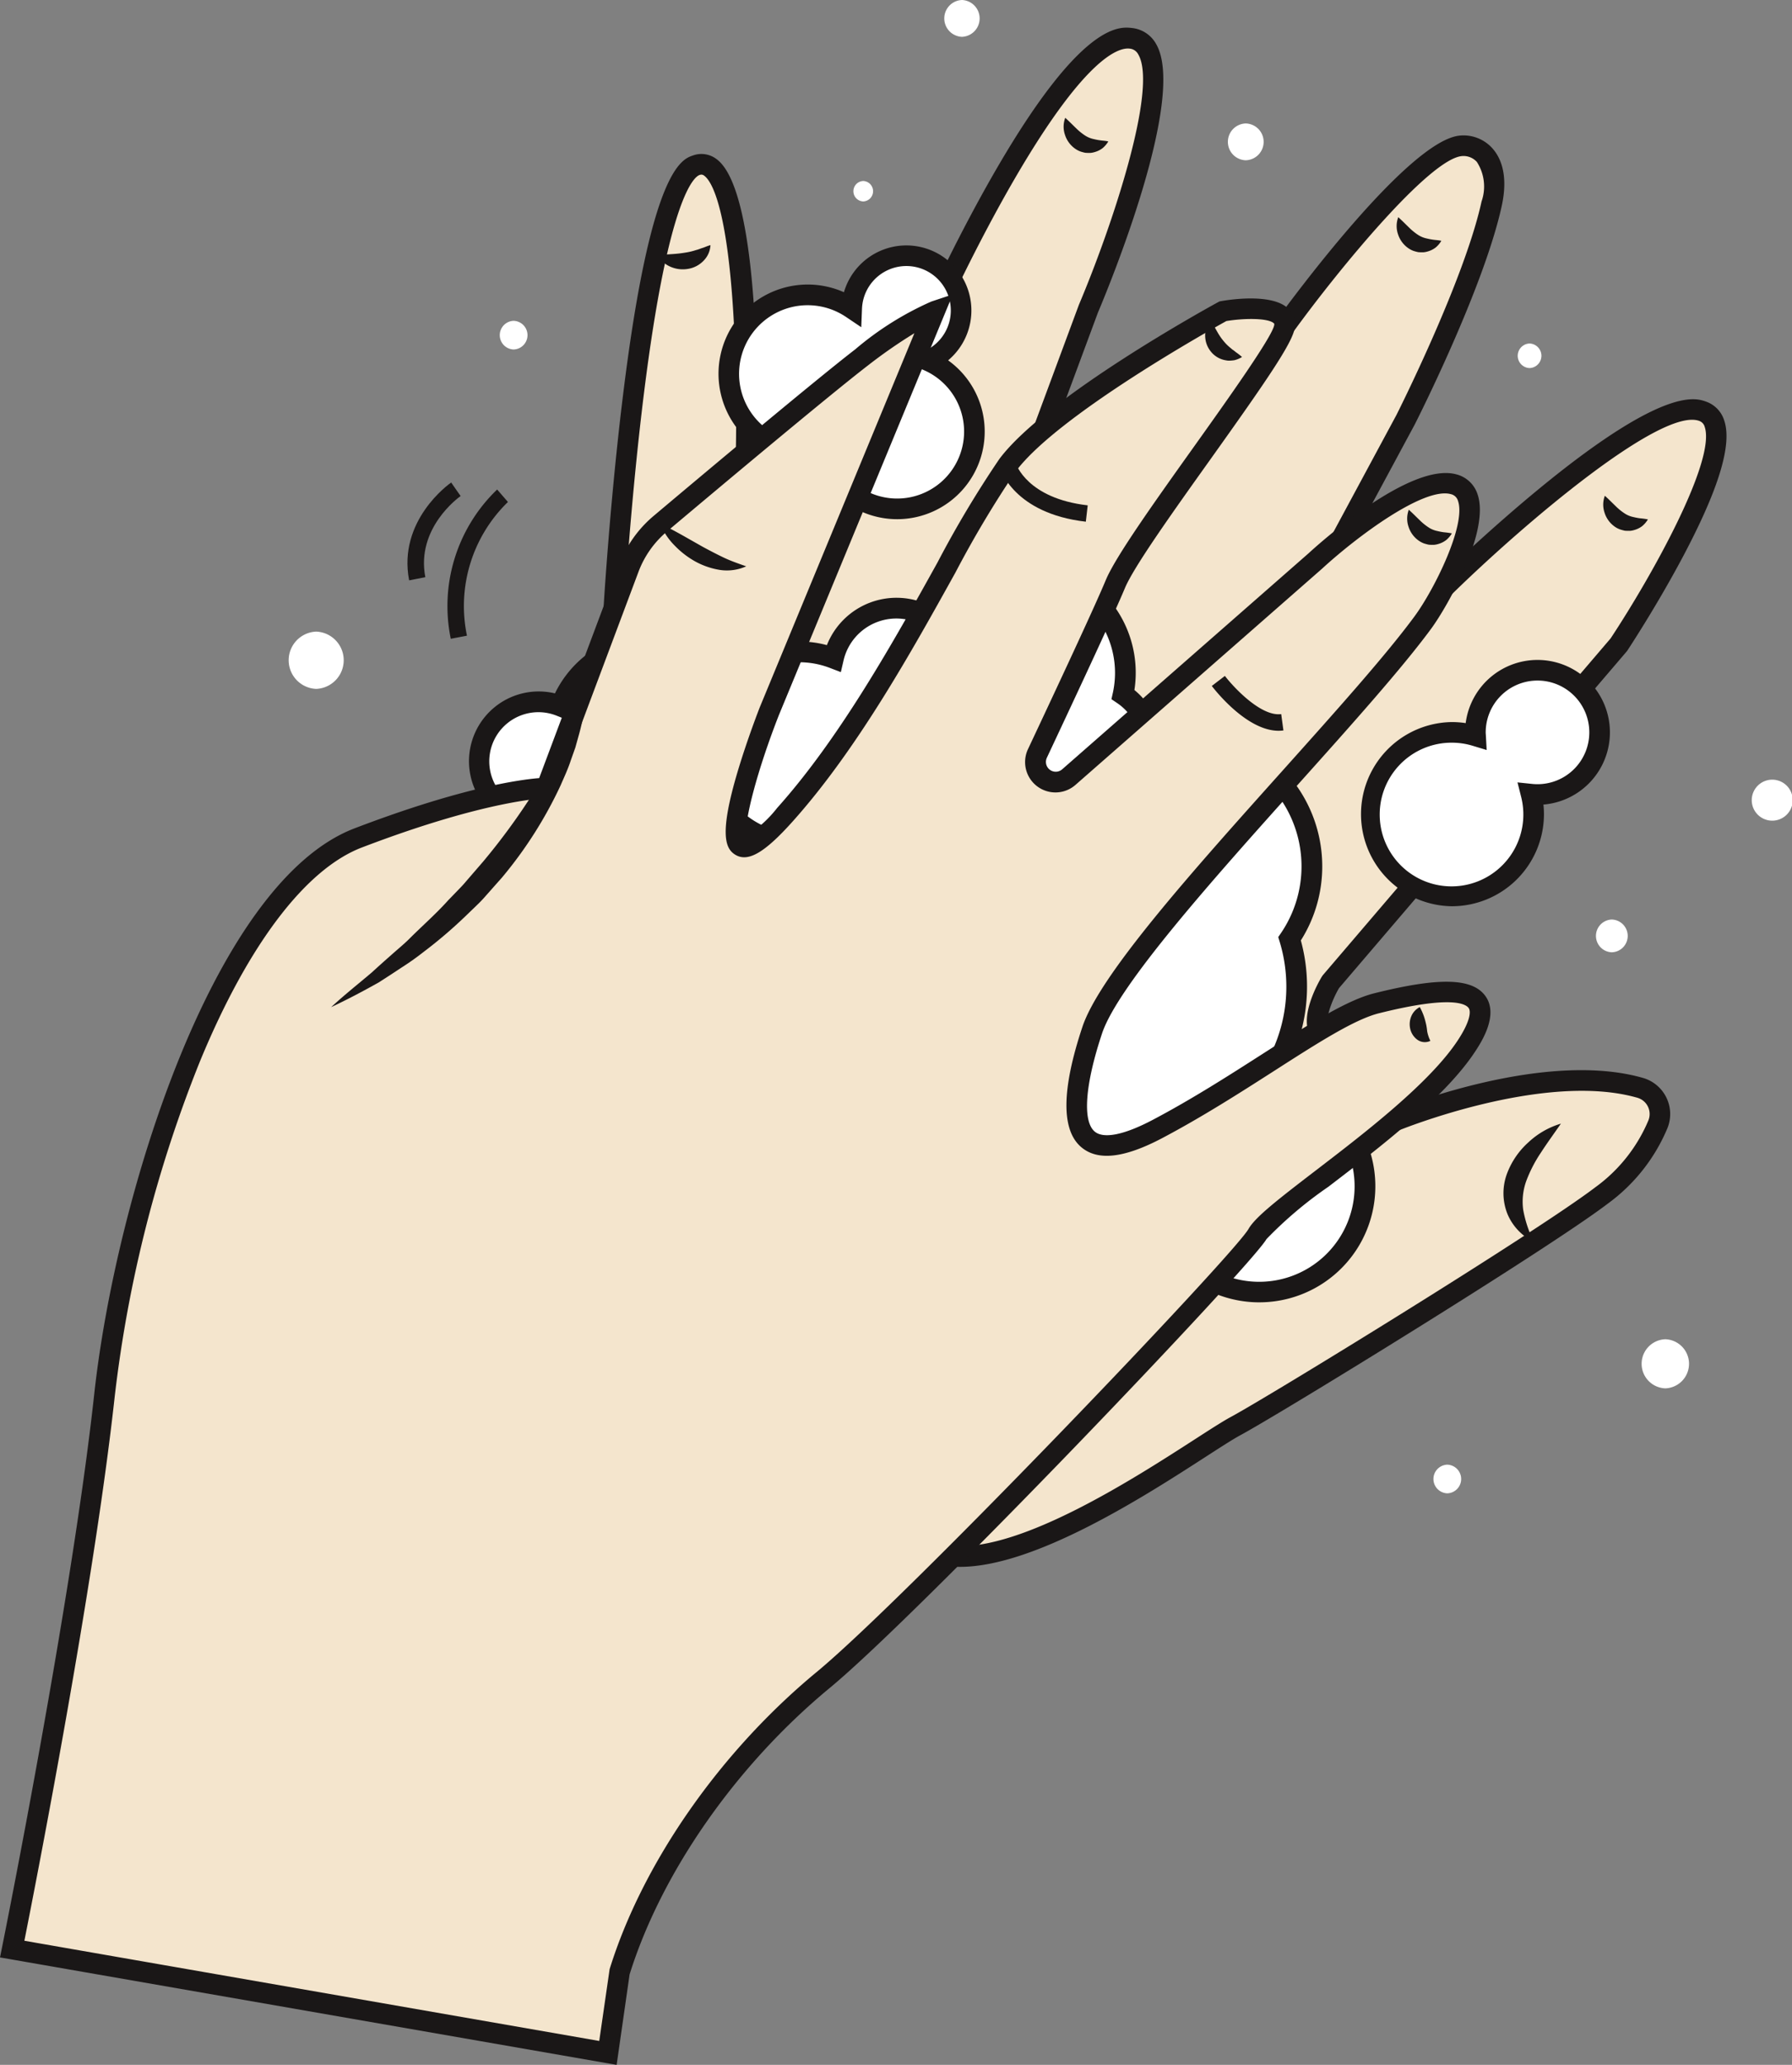 <svg xmlns="http://www.w3.org/2000/svg" width="118.063" height="136" viewBox="0 0 118.063 136"><rect x="0" y="0" width="118.063" height="136" fill="#808080" stroke="none"/><g id="Group_197" data-name="Group 197" transform="translate(-573.083 -153.969)"><g id="Group_195" data-name="Group 195"><g id="Group_188" data-name="Group 188"><g id="Group_183" data-name="Group 183"><path id="Path_2640" data-name="Path 2640" d="M664.948,227.808s9.754-4.036,16.2-2.189A1.8,1.8,0,0,1,682.32,228a11.067,11.067,0,0,1-3.726,4.709c-3.989,3.038-21.651,13.864-24.12,15.193s-12.679,8.971-18.589,8.569-8-8.569-8-8.569,17.852-10.825,18.612-11.4S659.849,227.841,664.948,227.808Z" fill="#f4e5cd"></path><path id="Path_2641" data-name="Path 2641" d="M636.335,257.168c-.168,0-.333-.005-.5-.017-2.647-.18-4.982-1.827-6.751-4.762a17.848,17.848,0,0,1-1.86-4.316l-.125-.487.431-.262c7.161-4.342,18.013-10.95,18.556-11.357.117-.087,13.058-8.664,18.719-8.836,1.2-.483,10.245-3.965,16.526-2.165a2.476,2.476,0,0,1,1.617,3.286,11.761,11.761,0,0,1-3.947,5c-3.938,3-21.6,13.849-24.209,15.251-.47.253-1.263.765-2.268,1.413C648.561,252.476,641.289,257.168,636.335,257.168Zm-7.648-8.954c.544,1.685,2.686,7.272,7.245,7.582,4.5.3,11.891-4.46,15.86-7.021,1.029-.664,1.843-1.189,2.36-1.468,2.587-1.393,20.126-12.16,24.03-15.135a10.415,10.415,0,0,0,3.506-4.417,1.115,1.115,0,0,0-.727-1.483c-6.141-1.759-15.658,2.124-15.754,2.163l-.122.051h-.133c-4.823.031-17.271,7.984-18.047,8.566C646.185,237.594,631.858,246.29,628.687,248.214Z" fill="#1a1717"></path></g><g id="Group_184" data-name="Group 184"><path id="Path_2642" data-name="Path 2642" d="M668.215,192.675s13.227-12.95,17.026-11.62-5.508,15.383-5.508,15.383l-18.992,22.22s-1.306,2.2-.748,3.189-4,9.9-4,9.9l-16.713,5.715s-4.178-6.078-4.368-6.647,2.279-11.775,3.608-12.725S654.474,199.1,654.474,199.1Z" fill="#f4e5cd"></path><path id="Path_2643" data-name="Path 2643" d="M639.013,238.269l-.292-.425c-1.272-1.851-4.253-6.22-4.452-6.817-.256-.767,1.16-6.363,1.22-6.6,1.553-6.116,2.369-6.7,2.638-6.89.926-.668,10.2-11.927,15.82-18.867l.1-.121,13.779-6.44c.541-.524,3.621-3.482,7.051-6.269,7.859-6.382,9.914-5.662,10.59-5.425a1.921,1.921,0,0,1,1.214,1.251c.536,1.592-.371,4.557-2.774,9.067-1.711,3.213-3.587,6.053-3.606,6.081l-.05.066L661.3,219.053c-.509.879-.922,2.089-.712,2.461.182.323.737,1.306-3.987,10.54l-.125.244Zm-3.432-7.621c.282.55,2.173,3.382,3.968,6l15.965-5.459c1.915-3.769,3.88-8.2,3.849-9.083-.63-1.276.548-3.381.8-3.8l.067-.1,18.965-22.189c2.8-4.236,6.942-11.733,6.2-13.93a.572.572,0,0,0-.376-.4c-2.479-.87-11.328,6.572-16.326,11.464l-.082.081-13.7,6.4c-1.9,2.347-14.648,18.038-15.987,19C637.983,219.434,635.608,229.117,635.581,230.648Zm0,.066Z" fill="#1a1717"></path></g><g id="Group_185" data-name="Group 185"><path id="Path_2644" data-name="Path 2644" d="M657.7,175.484s8.356-11.522,11.585-11.9c1.153-.136,2.711.831,2.066,3.8-1.162,5.337-5.675,14.243-5.675,14.243L657.7,196.438l-17.662,15.573h-9.5s2.089-12.914,3.988-13.674,8.356-9,12.155-11.716S657.7,175.484,657.7,175.484Z" fill="#f4e5cd"></path><path id="Path_2645" data-name="Path 2645" d="M640.3,212.69h-10.55l.127-.787c.006-.033.535-3.289,1.291-6.6,1.409-6.163,2.366-7.3,3.116-7.6.794-.318,3.037-2.723,5.016-4.845a59.071,59.071,0,0,1,7-6.794c3.6-2.574,10.478-10.542,10.877-11.006.95-1.308,8.634-11.753,12.038-12.154a2.552,2.552,0,0,1,2.18.821c.536.59,1.079,1.728.629,3.8-1.166,5.36-5.546,14.039-5.732,14.4l-8.042,14.936Zm-8.952-1.358h8.439l17.378-15.323,7.919-14.706c.037-.074,4.48-8.876,5.609-14.066a2.979,2.979,0,0,0-.308-2.6,1.184,1.184,0,0,0-1.015-.385c-2.136.251-7.951,7.264-11.115,11.626l-.034.043c-.3.346-7.314,8.513-11.135,11.247a58.452,58.452,0,0,0-6.793,6.615c-2.745,2.944-4.48,4.77-5.505,5.18C634.055,199.364,632.554,204.172,631.345,211.332Z" fill="#1a1717"></path></g><g id="Group_186" data-name="Group 186"><path id="Path_2646" data-name="Path 2646" d="M634.66,174.471s8.356-18.485,12.914-17.979-2.785,17.817-2.785,17.817l-2.926,7.891-7.2,25.949-10.889,8.61-7.343-2.532s.658-14.434,1.468-14.94S634.66,174.471,634.66,174.471Z" fill="#f4e5cd"></path><path id="Path_2647" data-name="Path 2647" d="M623.9,217.522l-8.175-2.819.024-.507c0-.036.168-3.66.431-7.3.535-7.395.932-7.912,1.311-8.159.972-1,10.4-15.2,16.572-24.6.234-.512,2.257-4.907,4.757-9.192,5.54-9.5,8.013-9.222,8.828-9.133a2.061,2.061,0,0,1,1.6,1.049c2.065,3.529-3.19,16.185-3.829,17.694l-2.911,7.849-7.254,26.136Zm-6.771-3.772L623.642,216l10.423-8.242,7.161-25.79,2.937-7.92c2.2-5.2,5.216-14.268,3.914-16.492a.707.707,0,0,0-.578-.385c-.721-.083-2.905.583-7.5,8.459-2.611,4.476-4.7,9.079-4.72,9.125l-.051.093c-5.745,8.754-15.337,23.269-16.827,24.884C617.978,200.563,617.431,207.4,617.13,213.75Zm1.268-14.018a.893.893,0,0,1-.142.131A.5.5,0,0,0,618.4,199.732Z" fill="#1a1717"></path></g><g id="Group_187" data-name="Group 187"><path id="Path_2648" data-name="Path 2648" d="M613.528,194.021s1.634-27.906,5.432-29.172,3.281,18.878,3.281,18.878v8.723Z" fill="#f4e5cd"></path><path id="Path_2649" data-name="Path 2649" d="M612.8,194.842l.051-.861c0-.07.42-7.08,1.3-14.155,1.819-14.7,3.839-15.368,4.6-15.622a1.638,1.638,0,0,1,1.547.25c2.917,2.16,2.7,16.448,2.628,19.291v9.272Zm6.495-29.372a.377.377,0,0,0-.119.023c-.329.109-2.05,1.323-3.681,14.494-.691,5.584-1.094,11.129-1.233,13.212l7.3-1.317v-8.155c0-.059.1-4.215-.133-8.562-.419-7.693-1.5-9.29-1.945-9.62A.312.312,0,0,0,619.294,165.47Z" fill="#1a1717"></path></g><path id="Path_2650" data-name="Path 2650" d="M665.206,168.274c.289.262.509.49.717.689a3.772,3.772,0,0,0,.566.463,1.652,1.652,0,0,0,.6.251,4.041,4.041,0,0,0,.425.081c.161.025.326.025.529.073a1.717,1.717,0,0,1-.369.436,1.526,1.526,0,0,1-.522.262,1.3,1.3,0,0,1-.306.058c-.107,0-.216,0-.325-.01a2.873,2.873,0,0,1-.321-.086,1.489,1.489,0,0,1-.295-.15,1.775,1.775,0,0,1-.72-.956A1.65,1.65,0,0,1,665.206,168.274Z" fill="#1a1717"></path><path id="Path_2651" data-name="Path 2651" d="M678.816,186.621c.289.261.509.49.717.688a3.649,3.649,0,0,0,.566.463,1.636,1.636,0,0,0,.6.252,4.044,4.044,0,0,0,.425.081,4.981,4.981,0,0,1,.529.073,1.735,1.735,0,0,1-.369.436,1.541,1.541,0,0,1-.523.262,1.286,1.286,0,0,1-.3.057c-.107,0-.216,0-.326-.009a3.165,3.165,0,0,1-.32-.087,1.46,1.46,0,0,1-.3-.149,1.771,1.771,0,0,1-.72-.956A1.651,1.651,0,0,1,678.816,186.621Z" fill="#1a1717"></path><path id="Path_2652" data-name="Path 2652" d="M616.428,170.778c.389-.039.7-.056.995-.077s.547-.05.791-.091a4.405,4.405,0,0,0,.744-.176c.139-.031.269-.094.426-.141s.3-.128.507-.177a1.569,1.569,0,0,1-.457,1.028,1.814,1.814,0,0,1-1.045.538,2.008,2.008,0,0,1-1.142-.148A1.658,1.658,0,0,1,616.428,170.778Z" fill="#1a1717"></path><path id="Path_2653" data-name="Path 2653" d="M675.92,227.977c-.467.675-.916,1.288-1.316,1.907a8.989,8.989,0,0,0-.96,1.855,4.014,4.014,0,0,0-.208,1.911,7.952,7.952,0,0,0,.7,2.109,3.571,3.571,0,0,1-1.726-1.807,3.677,3.677,0,0,1-.049-2.66,5.245,5.245,0,0,1,1.435-2.1A5.348,5.348,0,0,1,675.92,227.977Z" fill="#1a1717"></path><path id="Path_2654" data-name="Path 2654" d="M643.265,161.728c.289.262.509.49.717.689a3.772,3.772,0,0,0,.566.463,1.653,1.653,0,0,0,.6.251,4.049,4.049,0,0,0,.425.081c.161.025.326.025.529.073a1.717,1.717,0,0,1-.369.436,1.527,1.527,0,0,1-.522.262,1.3,1.3,0,0,1-.306.058c-.107,0-.216,0-.326-.01a2.921,2.921,0,0,1-.32-.086,1.545,1.545,0,0,1-.295-.15,1.775,1.775,0,0,1-.72-.956A1.65,1.65,0,0,1,643.265,161.728Z" fill="#1a1717"></path></g><g id="Group_192" data-name="Group 192"><g id="Group_189" data-name="Group 189"><path id="Path_2655" data-name="Path 2655" d="M674.379,198.114a4.092,4.092,0,0,0-4.092,4.092c0,.078.007.154.012.231a5.386,5.386,0,1,0,3.826,5.155,5.339,5.339,0,0,0-.169-1.316,4.22,4.22,0,0,0,.423.022,4.092,4.092,0,0,0,0-8.184Z" fill="#fff"></path><path id="Path_2656" data-name="Path 2656" d="M668.739,213.658a6.066,6.066,0,0,1,0-12.131,6.005,6.005,0,0,1,.908.069,4.771,4.771,0,1,1,5.122,5.365,5.869,5.869,0,0,1,.035.631A6.072,6.072,0,0,1,668.739,213.658Zm0-10.773a4.732,4.732,0,1,0,4.559,3.557l-.237-.941.965.1a3.475,3.475,0,0,0,.353.018,3.413,3.413,0,1,0-3.413-3.413c0,.039,0,.078.006.116l.058,1.046-.928-.281A4.716,4.716,0,0,0,668.739,202.885Z" fill="#1a1717"></path></g><g id="Group_190" data-name="Group 190"><path id="Path_2657" data-name="Path 2657" d="M634.229,177.728a3.606,3.606,0,1,0-5.033-3.454,5.2,5.2,0,1,0-1.93,9.417,5.091,5.091,0,1,0,6.963-5.963Z" fill="#fff"></path><path id="Path_2658" data-name="Path 2658" d="M632.186,188.165a5.773,5.773,0,0,1-5.391-3.723c-.169.015-.336.022-.5.022a5.877,5.877,0,1,1,2.389-11.248,4.285,4.285,0,1,1,6.865,4.487,5.771,5.771,0,0,1-3.363,10.462Zm-4.424-5.259.161.612a4.412,4.412,0,1,0,6.033-5.168l-1.425-.625,1.428-.62a2.927,2.927,0,1,0-4.085-2.8l-.048,1.216-1.01-.68a4.519,4.519,0,1,0-2.521,8.269,4.6,4.6,0,0,0,.845-.082Z" fill="#1a1717"></path></g><g id="Group_191" data-name="Group 191"><path id="Path_2659" data-name="Path 2659" d="M656.547,225.155a10.8,10.8,0,0,0,1.5-9.356,8.491,8.491,0,0,0-9.124-13,4.259,4.259,0,0,0-1.845-3.093,6.8,6.8,0,0,0-12.489-4.915A4.252,4.252,0,0,0,628,197.318a6.325,6.325,0,0,0-6.786,1.491,6.468,6.468,0,0,0-11.191,1.662A3.917,3.917,0,1,0,611.21,207a6.463,6.463,0,0,0,9.581.172,6.323,6.323,0,0,0,3.966,2.317,12.155,12.155,0,0,0,13.949,15.428,10.784,10.784,0,0,0,10.84,4.677,6.966,6.966,0,1,0,7-4.436Z" fill="#fff"></path><path id="Path_2660" data-name="Path 2660" d="M656.044,239.746a7.649,7.649,0,0,1-7.453-9.352c-.295.023-.59.035-.881.035a11.462,11.462,0,0,1-9.315-4.771A12.839,12.839,0,0,1,623.916,210a6.98,6.98,0,0,1-3.165-1.854,7.14,7.14,0,0,1-9.6-.237,4.594,4.594,0,1,1-1.506-8.272,7.189,7.189,0,0,1,6.439-4.043,7.09,7.09,0,0,1,5.193,2.237,7.009,7.009,0,0,1,6.284-1.371,4.931,4.931,0,0,1,6.822-2.583,7.479,7.479,0,0,1,13.439,5.539,4.934,4.934,0,0,1,1.646,2.574,9.173,9.173,0,0,1,10.729,9.034,9.115,9.115,0,0,1-1.41,4.886,11.487,11.487,0,0,1-1.1,8.724,7.644,7.644,0,0,1-1.638,15.111Zm-5.433-11.026-.432,1.116a6.287,6.287,0,1,0,6.32-4l-1.2-.086.692-.983a10.052,10.052,0,0,0,1.84-5.816,10.158,10.158,0,0,0-.438-2.951l-.095-.311.183-.269a7.812,7.812,0,0,0-8.4-11.958l-.765.2-.079-.785a3.568,3.568,0,0,0-1.551-2.6l-.378-.257.1-.447a6.2,6.2,0,0,0,.136-1.287,6.122,6.122,0,0,0-11.378-3.137l-.375.627-.6-.42a3.572,3.572,0,0,0-5.534,2.121l-.176.76-.728-.278a5.647,5.647,0,0,0-6.058,1.332l-.548.56-.477-.621a5.75,5.75,0,0,0-4.6-2.27,5.816,5.816,0,0,0-5.421,3.757l-.244.649-.644-.257a3.238,3.238,0,1,0,.982,5.393l.512-.468.457.522a5.791,5.791,0,0,0,4.358,1.981A5.731,5.731,0,0,0,620.3,206.7l.538-.571.488.613a5.629,5.629,0,0,0,3.54,2.069l.769.12-.223.746a11.475,11.475,0,0,0,13.171,14.566l.443-.085.25.377a10.093,10.093,0,0,0,10.159,4.383Z" fill="#1a1717"></path></g></g><g id="Group_194" data-name="Group 194"><g id="Group_193" data-name="Group 193"><path id="Path_2661" data-name="Path 2661" d="M573.887,282.343s4.558-22.537,6.077-36.464,8.1-33.425,16.713-36.717,12.407-3.292,12.407-3.292l5.427-14.471a7.061,7.061,0,0,1,2.068-2.929c3.157-2.657,10.694-8.979,13.27-10.96a19.94,19.94,0,0,1,4.811-3.039l-10.889,26.335s-5.571,14.18,1.013,6.837,11.648-18.992,14.687-23.043,14.18-10.129,14.18-10.129,4.3-.76,4.052,1.013-9.876,13.927-11.142,16.966c-.72,1.727-3.157,6.952-5.127,11.14a1.325,1.325,0,0,0,2.073,1.559l16.222-14.219s6.33-5.824,9.116-5.064-.64,7.237-2.026,9.116c-5.13,6.953-20,21.524-21.777,26.841s-1.773,9.714,4.3,6.5,11.394-7.516,14.433-8.275,9.079-2.026,5.932,2.785-12.769,10.635-13.782,12.408-22.79,24.562-28.614,29.374-11.141,11.9-13.42,19.244l-.76,5.318Z" fill="#f4e5cd"></path><path id="Path_2662" data-name="Path 2662" d="M613.709,289.969l-40.626-7.077.138-.684c.046-.225,4.569-22.666,6.068-36.4,1.411-12.929,7.835-33.718,17.145-37.278,7.024-2.686,10.89-3.21,12.171-3.312l5.27-14.055a7.757,7.757,0,0,1,2.267-3.21c3.132-2.637,10.7-8.984,13.292-10.979a20.4,20.4,0,0,1,5.011-3.145l1.41-.47L624.4,201.065c-1.384,3.523-2.315,7.011-2.145,7.958a7.909,7.909,0,0,0,2.024-1.833c4.167-4.648,7.713-11.032,10.562-16.161a69.457,69.457,0,0,1,4.088-6.836c3.091-4.123,13.938-10.067,14.4-10.318l.1-.053.109-.02c.553-.1,3.361-.531,4.42.493a1.456,1.456,0,0,1,.422,1.285c-.138.969-1.877,3.492-5.535,8.621-2.491,3.493-5.067,7.1-5.652,8.51-.728,1.747-3.2,7.037-5.14,11.168a.646.646,0,0,0,1.011.759l16.222-14.218c.664-.611,6.681-6.041,9.742-5.209a1.977,1.977,0,0,1,1.4,1.31c.84,2.417-1.99,7.414-3.06,8.864-1.956,2.652-5.276,6.356-8.79,10.277-5.545,6.187-11.83,13.2-12.889,16.376-1.118,3.354-1.3,5.768-.487,6.457.587.5,1.947.225,3.83-.769,2.6-1.371,5.077-2.961,7.266-4.363,2.943-1.884,5.484-3.512,7.32-3.971,4.286-1.071,6.479-1.015,7.335.19.887,1.246-.284,3.037-.669,3.626-1.977,3.023-6.253,6.3-9.689,8.93a26.468,26.468,0,0,0-4.072,3.443c-1.013,1.772-22.863,24.68-28.771,29.56-6.158,5.088-11.085,12.139-13.189,18.871Zm-39.02-8.175,37.874,6.6.684-4.73c2.17-6.99,7.267-14.305,13.637-19.567,5.857-4.839,27.464-27.449,28.457-29.187.443-.776,1.9-1.91,4.425-3.847,3.177-2.434,7.528-5.767,9.378-8.6.774-1.182.869-1.858.7-2.1-.206-.29-1.193-.836-5.9.341-1.621.4-4.076,1.977-6.918,3.8-2.211,1.416-4.718,3.022-7.363,4.42-2.511,1.326-4.259,1.524-5.344.6-1.326-1.124-1.3-3.79.077-7.922,1.148-3.444,7.258-10.261,13.167-16.854,3.492-3.9,6.791-7.576,8.708-10.176,1.322-1.792,3.416-6.043,2.87-7.612a.633.633,0,0,0-.476-.446c-1.766-.481-6.136,2.756-8.478,4.909l-16.233,14.229a2,2,0,0,1-3.136-2.358c1.937-4.118,4.4-9.389,5.115-11.112.645-1.547,3.149-5.058,5.8-8.776,2.182-3.059,5.169-7.248,5.3-8.026.012-.082,0-.1-.023-.116-.355-.344-1.88-.353-3.13-.15-1.1.611-11.1,6.2-13.864,9.886a69.253,69.253,0,0,0-3.987,6.681c-2.882,5.189-6.468,11.647-10.737,16.408-1.844,2.057-2.936,2.687-3.771,2.173-.647-.4-1.074-1.343.172-5.512.636-2.125,1.415-4.116,1.448-4.2l10.186-24.635a33.069,33.069,0,0,0-3.062,2.125c-2.573,1.979-10.121,8.311-13.247,10.942a6.4,6.4,0,0,0-1.869,2.648l-5.592,14.911h-.471c-.035,0-3.823.058-12.165,3.248-3.7,1.415-7.476,6.385-10.63,14a85.493,85.493,0,0,0-5.65,22.16C579.282,258.394,575.461,277.908,574.689,281.794Z" fill="#1a1717"></path></g><path id="Path_2663" data-name="Path 2663" d="M611.728,198.821a13.529,13.529,0,0,1-.5,3.524l-.241.864-.3.846c-.186.571-.44,1.111-.679,1.661a27.532,27.532,0,0,1-3.845,6.042l-1.189,1.342c-.2.227-.413.43-.628.638l-.644.62a30.468,30.468,0,0,1-2.717,2.313,17.8,17.8,0,0,1-1.453,1.029q-.739.492-1.487.969c-1.033.581-2.079,1.134-3.145,1.635.873-.808,1.789-1.531,2.676-2.284q.646-.591,1.3-1.165c.431-.387.882-.748,1.285-1.164.822-.812,1.686-1.572,2.452-2.428l.6-.62c.2-.207.4-.408.582-.632l1.123-1.3a42.934,42.934,0,0,0,3.962-5.585c.281-.5.586-.987.836-1.5l.4-.766.364-.782A23.46,23.46,0,0,0,611.728,198.821Z" fill="#1a1717"></path><path id="Path_2664" data-name="Path 2664" d="M665.9,187.542c.289.262.509.49.717.688a3.651,3.651,0,0,0,.566.463,1.637,1.637,0,0,0,.6.252,4.049,4.049,0,0,0,.425.081,5.255,5.255,0,0,1,.529.073,1.734,1.734,0,0,1-.369.436,1.527,1.527,0,0,1-.522.262,1.357,1.357,0,0,1-.306.058c-.107,0-.216,0-.325-.01a3.112,3.112,0,0,1-.321-.086,1.544,1.544,0,0,1-.295-.15,1.775,1.775,0,0,1-.72-.956A1.65,1.65,0,0,1,665.9,187.542Z" fill="#1a1717"></path><path id="Path_2665" data-name="Path 2665" d="M616.579,188.47c.534.239,1.005.5,1.468.757l1.35.765c.447.241.889.473,1.349.693s.937.387,1.5.584a3.108,3.108,0,0,1-1.725.239,5,5,0,0,1-1.645-.566,5.8,5.8,0,0,1-1.35-1.046A4.351,4.351,0,0,1,616.579,188.47Z" fill="#1a1717"></path><path id="Path_2666" data-name="Path 2666" d="M652.86,175.07c.184.326.322.586.456.814a3.776,3.776,0,0,0,.39.559,3.008,3.008,0,0,0,.475.465c.025.019.048.044.073.066s.056.037.084.058c.057.041.114.087.174.136a4.14,4.14,0,0,1,.4.314,1.707,1.707,0,0,1-.5.211,2.582,2.582,0,0,1-.268.028.908.908,0,0,1-.275-.016,1.59,1.59,0,0,1-1-.567,1.669,1.669,0,0,1-.386-1.069A1.447,1.447,0,0,1,652.86,175.07Z" fill="#1a1717"></path><path id="Path_2667" data-name="Path 2667" d="M644.621,188.33c-4.742-.544-5.636-3.455-5.672-3.579l1.044-.3-.522.151.52-.156c.03.1.772,2.35,4.754,2.807Z" fill="#1a1717"></path><path id="Path_2668" data-name="Path 2668" d="M657.32,202.1c-2.081,0-4.16-2.637-4.4-2.952l.863-.66c.583.761,2.387,2.693,3.71,2.514l.147,1.077A2.441,2.441,0,0,1,657.32,202.1Z" fill="#1a1717"></path><path id="Path_2669" data-name="Path 2669" d="M666.624,220.3a3.907,3.907,0,0,1,.295.679c.061.192.1.36.131.5a4.163,4.163,0,0,1,.06.416,2.411,2.411,0,0,0,.211.63.842.842,0,0,1-.864-.08,1.225,1.225,0,0,1-.473-.757,1.347,1.347,0,0,1,.087-.8A1.185,1.185,0,0,1,666.624,220.3Z" fill="#1a1717"></path></g></g><g id="Group_196" data-name="Group 196"><path id="Path_2670" data-name="Path 2670" d="M602.782,196.041a10.638,10.638,0,0,1,3.055-9.831l.71.822-.355-.411.356.41a9.55,9.55,0,0,0-2.7,8.807Z" fill="#1a1717"></path><path id="Path_2671" data-name="Path 2671" d="M600.038,192.192c-.761-3.932,2.625-6.342,2.77-6.443l.62.892-.31-.446.312.445c-.121.085-2.95,2.116-2.325,5.345Z" fill="#1a1717"></path><path id="Path_2672" data-name="Path 2672" d="M679.276,214.533a1.079,1.079,0,0,0,0,2.157A1.079,1.079,0,0,0,679.276,214.533Z" fill="#fff"></path><path id="Path_2673" data-name="Path 2673" d="M673.856,176.594a.809.809,0,0,0,0,1.617A.809.809,0,0,0,673.856,176.594Z" fill="#fff"></path><path id="Path_2674" data-name="Path 2674" d="M655.158,162.1a1.213,1.213,0,0,0,0,2.425A1.213,1.213,0,0,0,655.158,162.1Z" fill="#fff"></path><path id="Path_2675" data-name="Path 2675" d="M629.956,165.89a.674.674,0,0,0,0,1.347A.674.674,0,0,0,629.956,165.89Z" fill="#fff"></path><path id="Path_2676" data-name="Path 2676" d="M636.46,153.969a1.214,1.214,0,0,0,0,2.426A1.214,1.214,0,0,0,636.46,153.969Z" fill="#fff"></path><path id="Path_2677" data-name="Path 2677" d="M593.915,195.569a1.888,1.888,0,0,0,0,3.773A1.888,1.888,0,0,0,593.915,195.569Z" fill="#fff"></path><path id="Path_2678" data-name="Path 2678" d="M689.844,205.321a1.349,1.349,0,0,0,0,2.7A1.349,1.349,0,0,0,689.844,205.321Z" fill="#fff"></path><path id="Path_2679" data-name="Path 2679" d="M668.436,250.438a.944.944,0,0,0,0,1.887A.944.944,0,0,0,668.436,250.438Z" fill="#fff"></path><path id="Path_2680" data-name="Path 2680" d="M682.8,242.177a1.618,1.618,0,0,0,0,3.234A1.618,1.618,0,0,0,682.8,242.177Z" fill="#fff"></path><path id="Path_2681" data-name="Path 2681" d="M606.923,175.1a.944.944,0,0,0,0,1.887A.944.944,0,0,0,606.923,175.1Z" fill="#fff"></path></g></g></svg>